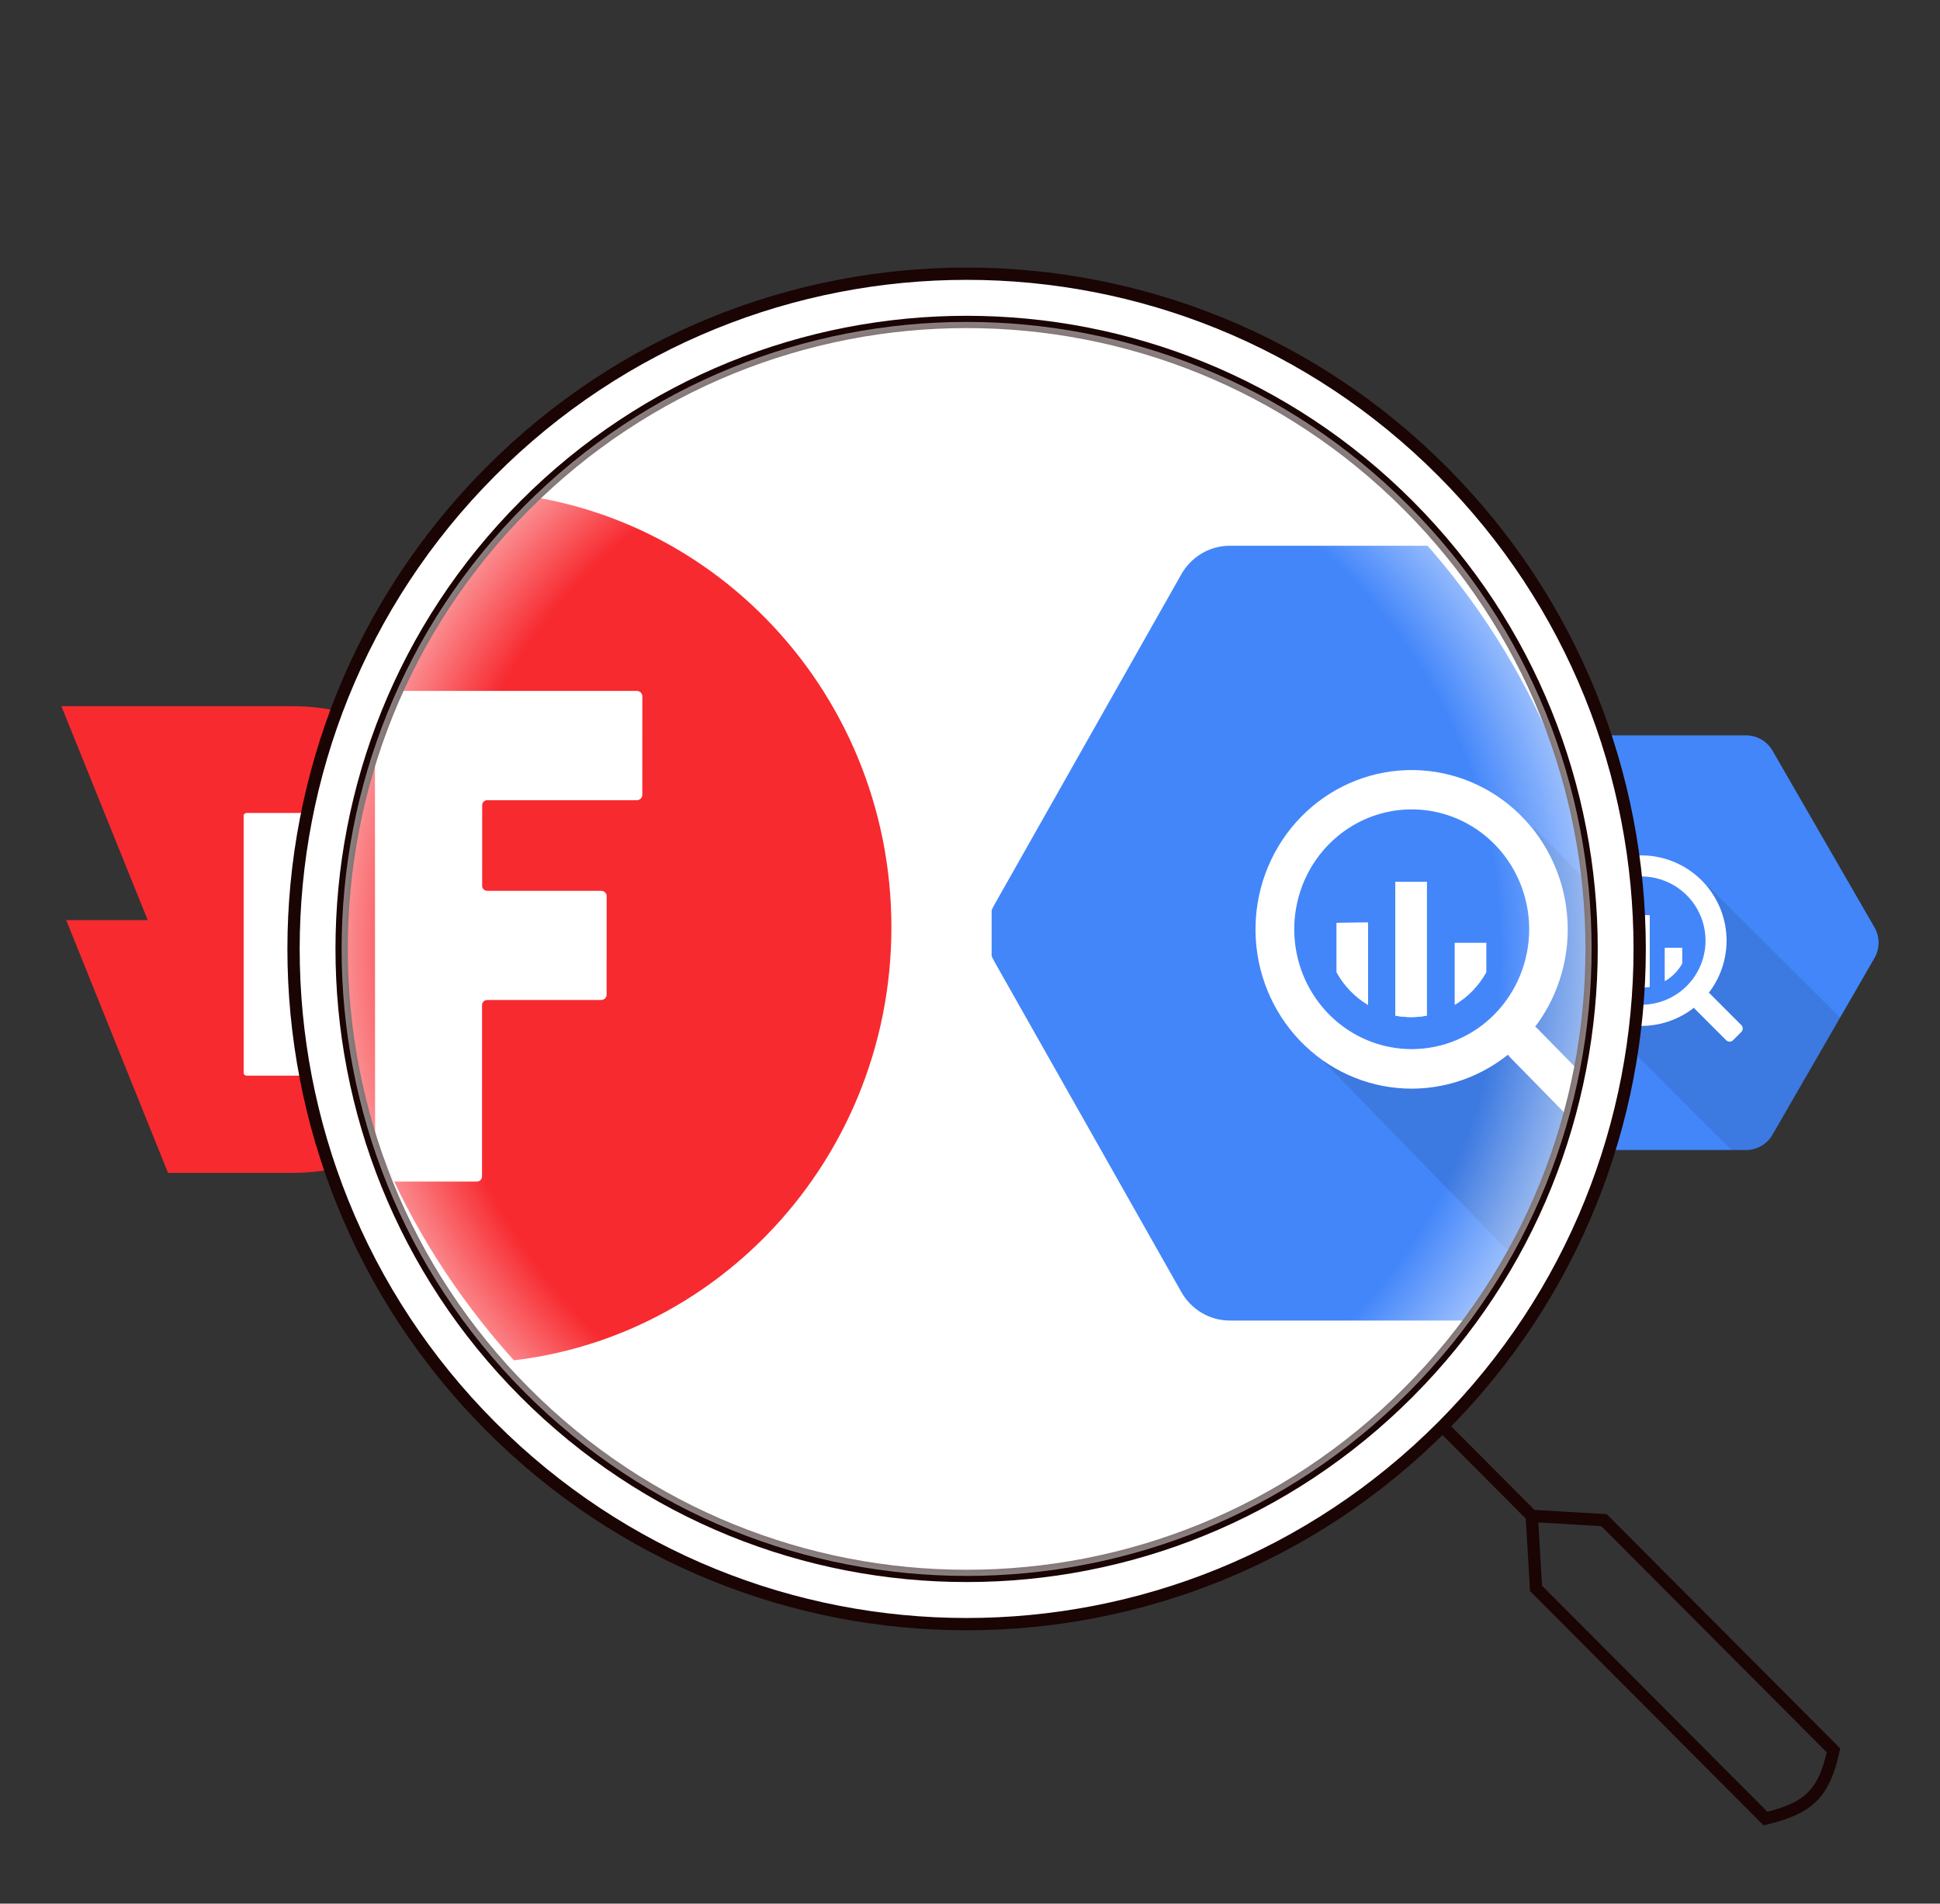 <svg width="316" height="310" viewBox="0 0 316 310" fill="none" xmlns="http://www.w3.org/2000/svg">
<rect x="0" y="0" width="316" height="310" fill="#333333" stroke="none"/>
<path d="M10.781 149.833H24.062L10 115C10 115 34.605 115 47.5 115C68.211 115 85 132.013 85 153C85 173.987 68.211 191 47.5 191C43.504 191 27.368 191 27.368 191L10.781 149.833Z" fill="#F72A30"/>
<path d="M49.077 142.356V149.394C49.077 149.637 49.287 149.833 49.545 149.833H59.532C59.789 149.833 60 150.03 60 150.273V158.894C60 159.137 59.789 159.333 59.532 159.333H49.539C49.281 159.333 49.071 159.53 49.071 159.773V174.727C49.071 174.97 48.86 175.167 48.602 175.167H40.156C39.898 175.167 39.688 174.97 39.688 174.727V132.856C39.688 132.613 39.898 132.417 40.156 132.417H62.657C62.914 132.417 63.125 132.613 63.125 132.856V141.477C63.125 141.72 62.914 141.917 62.657 141.917H49.545C49.281 141.917 49.077 142.113 49.077 142.356Z" fill="white"/>
<path d="M49.077 142.356V149.394C49.077 149.637 49.287 149.833 49.545 149.833H59.532C59.789 149.833 60 150.03 60 150.273V158.894C60 159.137 59.789 159.333 59.532 159.333H49.539C49.281 159.333 49.071 159.53 49.071 159.773V174.727C49.071 174.97 48.86 175.167 48.602 175.167H40.156C39.898 175.167 39.688 174.97 39.688 174.727V132.856C39.688 132.613 39.898 132.417 40.156 132.417H62.657C62.914 132.417 63.125 132.613 63.125 132.856V141.477C63.125 141.72 62.914 141.917 62.657 141.917H49.545C49.281 141.917 49.077 142.113 49.077 142.356Z" fill="url(#paint0_linear)"/>
<g clip-path="url(#clip0)">
<path d="M246.87 184.792L230.248 156C229.812 155.244 229.582 154.387 229.582 153.514C229.582 152.641 229.812 151.784 230.248 151.028L246.87 122.236C247.306 121.481 247.932 120.854 248.687 120.418C249.441 119.982 250.297 119.751 251.169 119.75H284.43C285.299 119.754 286.151 119.986 286.902 120.422C287.654 120.859 288.277 121.484 288.712 122.236L305.333 151.028C305.77 151.784 306 152.641 306 153.514C306 154.387 305.77 155.244 305.333 156L288.712 184.792C288.276 185.547 287.649 186.174 286.895 186.61C286.14 187.047 285.284 187.277 284.413 187.278H251.16C250.29 187.275 249.436 187.044 248.683 186.608C247.93 186.172 247.305 185.546 246.87 184.792V184.792Z" fill="#4386FA"/>
<path opacity="0.1" d="M278.175 144.243C278.175 144.243 282.798 155.327 276.497 161.61C270.197 167.892 258.727 163.872 258.727 163.872C258.727 163.872 275.779 181.149 282.062 187.27H284.431C285.303 187.268 286.159 187.038 286.913 186.602C287.668 186.165 288.294 185.538 288.73 184.783L299.734 165.729L278.175 144.243Z" fill="black"/>
<path d="M283.632 166.923L278.526 161.817C278.47 161.76 278.407 161.711 278.337 161.673C280.498 158.877 281.511 155.362 281.171 151.845C280.831 148.327 279.162 145.072 276.505 142.743C273.847 140.413 270.402 139.184 266.87 139.306C263.339 139.429 259.987 140.893 257.497 143.401C255.008 145.909 253.568 149.272 253.472 152.804C253.376 156.337 254.63 159.773 256.979 162.413C259.329 165.053 262.596 166.697 266.116 167.012C269.636 167.326 273.143 166.287 275.923 164.105C275.959 164.171 276.004 164.231 276.057 164.285L281.164 169.391C281.238 169.466 281.327 169.525 281.424 169.565C281.521 169.605 281.625 169.626 281.73 169.626C281.835 169.626 281.939 169.605 282.036 169.565C282.133 169.525 282.221 169.466 282.295 169.391L283.632 168.054C283.707 167.98 283.766 167.892 283.806 167.795C283.846 167.698 283.867 167.594 283.867 167.489C283.867 167.384 283.846 167.28 283.806 167.183C283.766 167.086 283.707 166.998 283.632 166.923ZM267.361 163.62C265.294 163.62 263.275 163.008 261.557 161.86C259.839 160.712 258.5 159.08 257.709 157.171C256.918 155.262 256.711 153.162 257.114 151.135C257.517 149.109 258.512 147.247 259.973 145.786C261.434 144.325 263.296 143.33 265.322 142.927C267.349 142.524 269.45 142.731 271.358 143.522C273.267 144.313 274.899 145.652 276.047 147.37C277.195 149.088 277.808 151.107 277.808 153.174C277.808 154.545 277.537 155.904 277.012 157.171C276.487 158.439 275.718 159.591 274.748 160.561C273.778 161.531 272.626 162.3 271.358 162.825C270.091 163.35 268.732 163.62 267.361 163.62V163.62Z" fill="white"/>
<path d="M260.685 152.616V156.933C261.35 158.107 262.312 159.086 263.476 159.769V152.589L260.685 152.616Z" fill="white"/>
<path d="M260.685 152.616V156.933C261.35 158.107 262.312 159.086 263.476 159.769V152.589L260.685 152.616Z" fill="white"/>
<path d="M265.907 149.035V160.703C266.83 160.873 267.776 160.873 268.698 160.703V149.035H265.907Z" fill="white"/>
<path d="M265.907 149.035V160.703C266.83 160.873 267.776 160.873 268.698 160.703V149.035H265.907Z" fill="white"/>
<path d="M273.985 156.925V154.367H271.193V159.752C272.356 159.071 273.318 158.096 273.985 156.925V156.925Z" fill="white"/>
<path d="M273.985 156.925V154.367H271.193V159.752C272.356 159.071 273.318 158.096 273.985 156.925V156.925Z" fill="white"/>
</g>
<path d="M234.971 76.778C277.786 119.718 277.786 189.339 234.971 232.279C192.156 275.22 122.74 275.22 79.925 232.279C37.111 189.339 37.111 119.718 79.925 76.778C122.74 33.837 192.156 33.837 234.971 76.778Z" fill="white"/>
<path d="M234.971 76.778C277.786 119.718 277.786 189.339 234.971 232.279C192.156 275.22 122.74 275.22 79.925 232.279C37.111 189.339 37.111 119.718 79.925 76.778C122.74 33.837 192.156 33.837 234.971 76.778Z" fill="url(#paint1_linear)"/>
<g clip-path="url(#clip1)">
<g clip-path="url(#clip2)">
<path d="M7.45 145.083H32.099L6 80C6 80 51.666 80 75.598 80C114.036 80 145.196 111.788 145.196 151C145.196 190.212 114.036 222 75.598 222C68.181 222 38.235 222 38.235 222L7.45 145.083Z" fill="#F72A30"/>
<path d="M78.524 131.113V144.262C78.524 144.716 78.915 145.083 79.393 145.083H97.928C98.406 145.083 98.797 145.451 98.797 145.905V162.012C98.797 162.466 98.406 162.833 97.928 162.833H79.382C78.904 162.833 78.513 163.201 78.513 163.655V191.595C78.513 192.049 78.122 192.417 77.644 192.417H61.968C61.49 192.417 61.099 192.049 61.099 191.595V113.363C61.099 112.909 61.49 112.542 61.968 112.542H103.728C104.206 112.542 104.597 112.909 104.597 113.363V129.47C104.597 129.924 104.206 130.292 103.728 130.292H79.393C78.904 130.292 78.524 130.659 78.524 131.113Z" fill="white"/>
<path d="M78.524 131.113V144.262C78.524 144.716 78.915 145.083 79.393 145.083H97.928C98.406 145.083 98.797 145.451 98.797 145.905V162.012C98.797 162.466 98.406 162.833 97.928 162.833H79.382C78.904 162.833 78.513 163.201 78.513 163.655V191.595C78.513 192.049 78.122 192.417 77.644 192.417H61.968C61.49 192.417 61.099 192.049 61.099 191.595V113.363C61.099 112.909 61.49 112.542 61.968 112.542H103.728C104.206 112.542 104.597 112.909 104.597 113.363V129.47C104.597 129.924 104.206 130.292 103.728 130.292H79.393C78.904 130.292 78.524 130.659 78.524 131.113Z" fill="url(#paint2_linear)"/>
</g>
<g clip-path="url(#clip3)">
<path d="M192.422 210.401L161.979 156.606C161.18 155.193 160.759 153.591 160.759 151.961C160.759 150.33 161.18 148.728 161.979 147.315L192.422 93.52C193.22 92.11 194.368 90.938 195.75 90.123C197.132 89.308 198.699 88.877 200.296 88.875H261.215C262.806 88.883 264.367 89.316 265.743 90.131C267.118 90.946 268.261 92.115 269.056 93.52L299.499 147.315C300.299 148.728 300.719 150.33 300.719 151.961C300.719 153.591 300.299 155.193 299.499 156.606L269.056 210.401C268.258 211.811 267.11 212.983 265.728 213.798C264.346 214.613 262.779 215.044 261.182 215.046H200.279C198.686 215.041 197.121 214.609 195.743 213.794C194.364 212.979 193.219 211.809 192.422 210.401V210.401Z" fill="#4386FA"/>
<path opacity="0.1" d="M249.759 134.638C249.759 134.638 258.224 155.348 246.685 167.086C235.145 178.825 214.138 171.312 214.138 171.312C214.138 171.312 245.37 203.593 256.877 215.03H261.216C262.813 215.027 264.38 214.597 265.762 213.782C267.144 212.966 268.292 211.795 269.09 210.384L289.243 174.784L249.759 134.638Z" fill="black"/>
<path d="M259.753 177.015L250.4 167.473C250.298 167.367 250.182 167.276 250.054 167.205C254.012 161.981 255.868 155.413 255.245 148.842C254.621 142.27 251.565 136.188 246.698 131.835C241.832 127.482 235.521 125.186 229.053 125.415C222.585 125.643 216.445 128.379 211.886 133.065C207.326 137.751 204.69 144.035 204.513 150.635C204.337 157.235 206.634 163.655 210.937 168.587C215.24 173.52 221.224 176.593 227.671 177.18C234.117 177.768 240.541 175.825 245.633 171.749C245.699 171.872 245.782 171.985 245.879 172.085L255.232 181.626C255.368 181.765 255.53 181.875 255.707 181.951C255.885 182.026 256.076 182.064 256.268 182.064C256.46 182.064 256.651 182.026 256.829 181.951C257.006 181.875 257.168 181.765 257.304 181.626L259.753 179.128C259.889 178.989 259.997 178.824 260.071 178.643C260.144 178.462 260.182 178.267 260.182 178.071C260.182 177.875 260.144 177.681 260.071 177.499C259.997 177.318 259.889 177.153 259.753 177.015ZM229.951 170.844C226.166 170.844 222.467 169.699 219.321 167.554C216.174 165.409 213.722 162.361 212.273 158.794C210.825 155.227 210.446 151.303 211.185 147.516C211.923 143.73 213.745 140.252 216.421 137.522C219.097 134.792 222.506 132.933 226.218 132.18C229.929 131.427 233.777 131.814 237.273 133.291C240.769 134.768 243.757 137.27 245.86 140.48C247.962 143.69 249.085 147.464 249.085 151.324C249.085 153.888 248.59 156.426 247.628 158.794C246.667 161.162 245.257 163.314 243.48 165.127C241.704 166.939 239.594 168.377 237.273 169.358C234.951 170.339 232.463 170.844 229.951 170.844V170.844Z" fill="white"/>
<path d="M217.724 150.283V158.349C218.942 160.543 220.705 162.371 222.836 163.648V150.233L217.724 150.283Z" fill="white"/>
<path d="M217.724 150.283V158.349C218.942 160.543 220.705 162.371 222.836 163.648V150.233L217.724 150.283Z" fill="white"/>
<path d="M227.289 143.593V165.392C228.979 165.71 230.711 165.71 232.401 165.392V143.593H227.289Z" fill="white"/>
<path d="M227.289 143.593V165.392C228.979 165.71 230.711 165.71 232.401 165.392V143.593H227.289Z" fill="white"/>
<path d="M242.084 158.334V153.555H236.972V163.617C239.1 162.344 240.863 160.522 242.084 158.334V158.334Z" fill="white"/>
<path d="M242.084 158.334V153.555H236.972V163.617C239.1 162.344 240.863 160.522 242.084 158.334V158.334Z" fill="white"/>
</g>
</g>
<path d="M234.97 232.279C277.785 189.339 277.785 119.718 234.97 76.778C192.155 33.837 122.739 33.837 79.924 76.778C37.11 119.718 37.11 189.339 79.924 232.279C122.739 275.22 192.155 275.22 234.97 232.279ZM234.97 232.279L249.506 246.858M249.506 246.858L261.272 247.552L298.65 285.039C297.122 292.043 294.655 294.45 287.575 296.146L250.198 258.659L249.506 246.858Z" stroke="#1A0404" stroke-width="2"/>
<path d="M229.434 82.331C269.19 122.205 269.19 186.852 229.434 226.726C189.677 266.599 125.219 266.599 85.463 226.726C45.706 186.852 45.706 122.205 85.463 82.331C125.219 42.458 189.677 42.458 229.434 82.331Z" stroke="#1A0404" stroke-width="2"/>
<path d="M229.434 82.331C269.19 122.205 269.19 186.852 229.434 226.726C189.677 266.599 125.219 266.599 85.463 226.726C45.706 186.852 45.706 122.205 85.463 82.331C125.219 42.458 189.677 42.458 229.434 82.331Z" fill="url(#paint3_radial)"/>
<defs>
<linearGradient id="paint0_linear" x1="51.406" y1="132.417" x2="51.406" y2="175.167" gradientUnits="userSpaceOnUse">
<stop stop-color="white"/>
<stop offset="1" stop-color="white" stop-opacity="0"/>
</linearGradient>
<linearGradient id="paint1_linear" x1="157.448" y1="44.572" x2="157.448" y2="264.485" gradientUnits="userSpaceOnUse">
<stop stop-color="white"/>
<stop offset="1" stop-color="white" stop-opacity="0"/>
</linearGradient>
<linearGradient id="paint2_linear" x1="82.848" y1="112.542" x2="82.848" y2="192.417" gradientUnits="userSpaceOnUse">
<stop stop-color="white"/>
<stop offset="1" stop-color="white" stop-opacity="0"/>
</linearGradient>
<radialGradient id="paint3_radial" cx="0" cy="0" r="1" gradientUnits="userSpaceOnUse" gradientTransform="translate(157.448 154.528) rotate(90) scale(102.102 101.803)">
<stop offset="0.849" stop-color="white" stop-opacity="0"/>
<stop offset="1" stop-color="white" stop-opacity="0.5"/>
</radialGradient>
<clipPath id="clip0">
<rect width="76" height="76" fill="white" transform="translate(230 115)"/>
</clipPath>
<clipPath id="clip1">
<rect x="55" y="52" width="205" height="205" rx="102.5" fill="white"/>
</clipPath>
<clipPath id="clip2">
<rect width="139.196" height="142" fill="white" transform="translate(6 80)"/>
</clipPath>
<clipPath id="clip3">
<rect width="139.196" height="142" fill="white" transform="translate(161.523 80)"/>
</clipPath>
</defs>
</svg>
